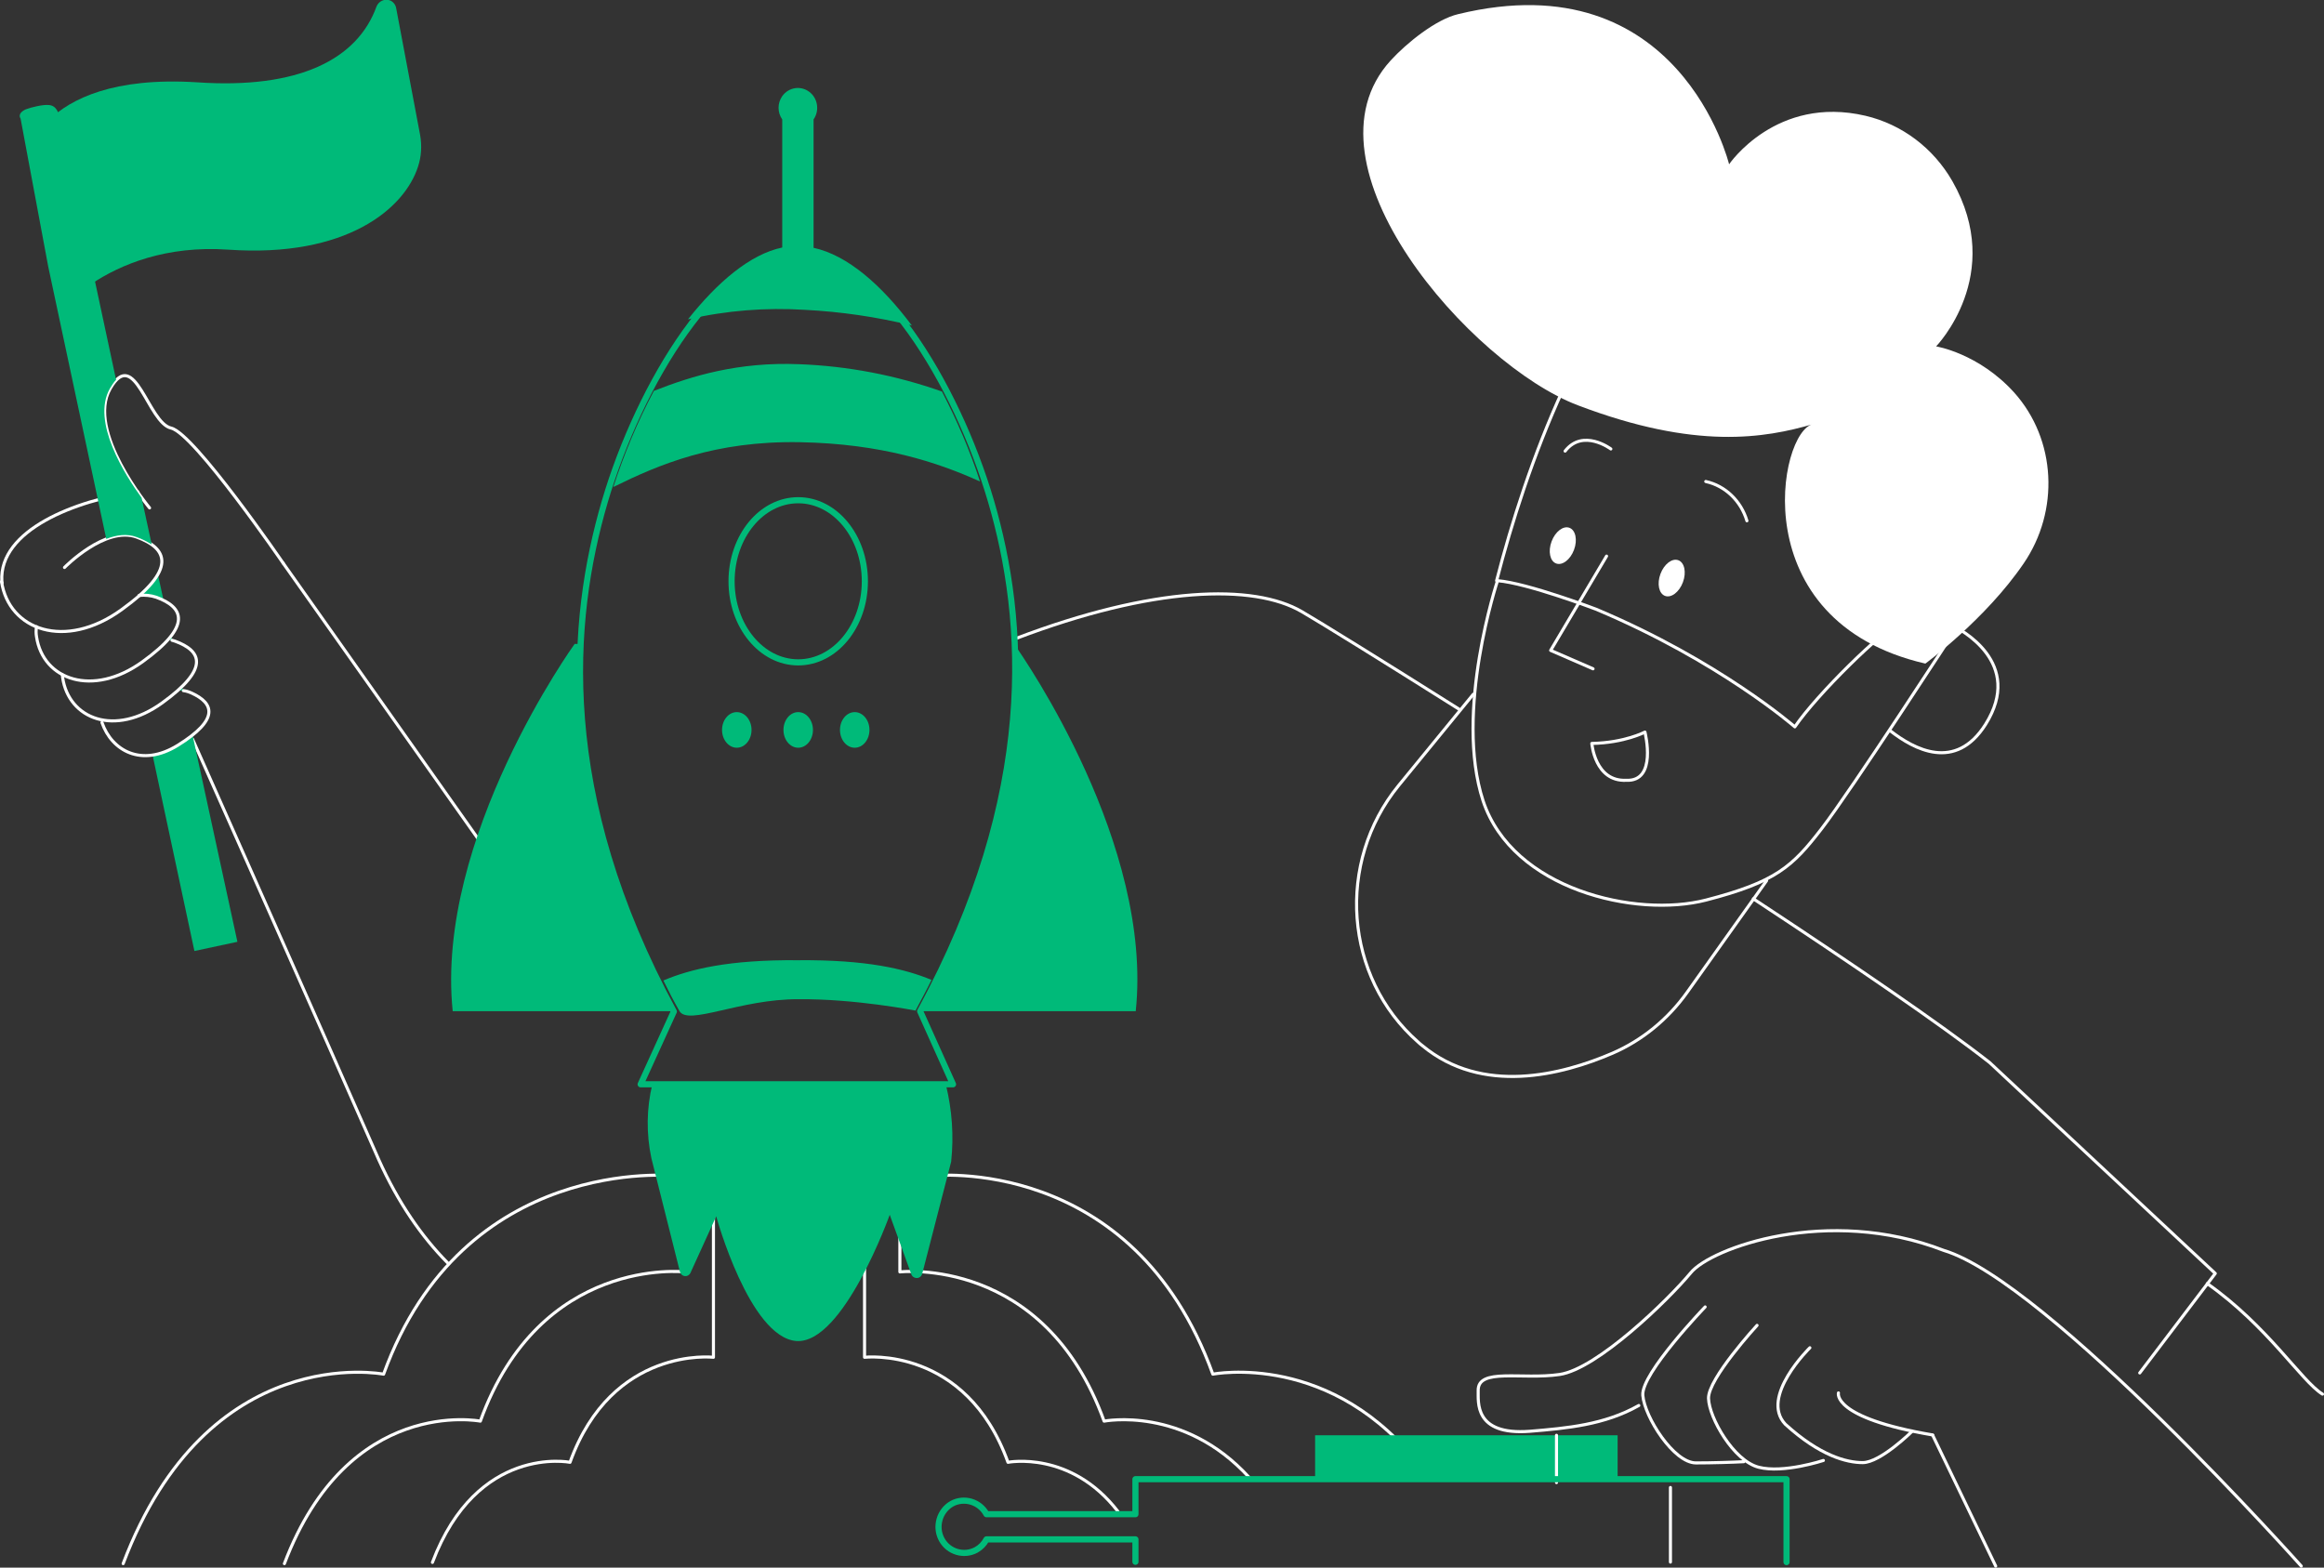 <?xml version="1.0" encoding="UTF-8"?> <!-- Generator: Adobe Illustrator 24.2.1, SVG Export Plug-In . SVG Version: 6.00 Build 0) --> <svg xmlns="http://www.w3.org/2000/svg" xmlns:xlink="http://www.w3.org/1999/xlink" id="Layer_1" x="0px" y="0px" viewBox="0 0 756.7 510.5" style="enable-background:new 0 0 756.7 510.5;" xml:space="preserve"><rect x="0" y="0" width="756.7" height="510.5" fill="#333333" stroke="none"/> <style type="text/css"> .st0{fill:none;stroke:#FFFFFF;stroke-linecap:round;stroke-linejoin:round;} .st1{fill:#00BA79;} .st2{fill:#FFFFFF;} .st3{fill:none;stroke:#00BA79;stroke-width:2;stroke-linecap:round;stroke-linejoin:round;stroke-miterlimit:4.018;} </style> <g> <path class="st0" d="M62.7,240.7c6.3,14.1,42.4,95.4,60.6,136.9c6.4,14.2,14.1,25.2,22.4,33.6"></path> <path class="st0" d="M44.8,160.1c-20.2,2.8-45.2,12.5-44.2,29.2c0,0.2,0,0.4,0.1,0.5"></path> <line class="st0" x1="156.4" y1="274.2" x2="92.2" y2="183.4"></line> <path class="st1" d="M55.8,207c-0.3,0.4-0.7,0.9-1.1,1.3c0.5,0.1,1,0.1,1.4,0.3L55.8,207z"></path> <path class="st1" d="M53.3,195.7l-1.9-8.7c-1.7,2.7-3.7,5-6.1,7c1.9-0.2,3.8,0,5.6,0.6C51.7,194.9,52.5,195.3,53.3,195.7z"></path> <path class="st1" d="M62.7,239.4c-1.5,1.2-3.2,2.3-4.8,3.4c-2.5,1.6-5.3,2.7-8.2,3.2l13.6,63.7l14-3L62.7,239.4z"></path> <path class="st1" d="M59.3,223.6c-0.4,0.4-0.8,0.8-1.3,1.2c0.5,0,1,0.1,1.6,0.2L59.3,223.6z"></path> <path class="st0" d="M33.2,235.3c3.2,9.2,12.9,14.7,24.7,7.4c13.7-8.5,11.7-13.7,4.5-17c-0.9-0.4-1.8-0.7-2.7-0.8"></path> <path class="st0" d="M20.3,219.7c0,0.3,0.1,0.7,0.1,1c2,13.4,16.9,19.4,32.4,8.2s12.9-16.9,4.2-20.1c-0.3-0.1-0.7-0.2-1-0.3"></path> <path class="st0" d="M11.9,204.1c-0.2,1.1-0.2,2.2,0,3.3c2.1,14,18.3,19.8,34.5,8.1s13.5-17.7,4.5-21c-1.8-0.6-3.7-0.8-5.6-0.6"></path> <path class="st0" d="M0.5,189.4c2.4,15.8,20.7,22.4,39,9.2c18.3-13.2,15.2-20,5-23.7S21,184.8,21,184.8"></path> <path class="st0" d="M48.7,165.4c0,0-20.8-25-12.8-38.9s12.3,11.2,19.8,12.9s36.5,44,36.5,44"></path> <path id="arm_1_" class="st0" d="M756.2,454c-6.9-4.3-17.7-22-37.5-36"></path> <path id="shirt_1_" class="st0" d="M475,230.9c-25.7-16.2-45.4-28.4-51.1-31.7c-15.7-9.2-48.5-8.3-93.3,8.8"></path> <path id="shirt-2" class="st0" d="M696.7,447.1l24.6-32.4L647.8,346c-16.1-12.6-45-32.3-76.9-53.3"></path> <path id="neck_1_" class="st0" d="M479.7,226.1l-24.3,29.7c-20.4,25-17.8,62.4,6.4,83.6c0.4,0.4,0.8,0.7,1.3,1.1 c19.5,16.2,45.4,9.6,61.9,2.5c9.7-4.2,18.1-11.1,24.3-19.8l25.9-36.4"></path> <g id="head_1_"> <path id="ear_1_" class="st0" d="M635,203.3c3.5,1.7,24.1,12.5,11.5,32.6c-9.8,15.5-23.3,8.1-31,2.1"></path> <path id="face_1_" class="st0" d="M509,126.7c-9.8,21.3-16.9,43.8-21.7,62.4"></path> <path id="beard" class="st0" d="M618.9,202.5c-5.9,2.7-27.2,23.5-34.5,34.2c0,0-24.5-21.4-64.7-38.3c0,0-22.3-8.5-32.1-9.3 c0,0-14.2,42.7-4.7,71.7c9.6,28.9,49.8,38.2,72.6,32.3c22.8-5.9,28.1-10.9,37.6-23.2s43.5-64.7,43.5-64.7L618.9,202.5z"></path> <path id="hair_1_" class="st2" d="M626.9,216.1c0,0,19.6-14.4,32-32.6c11.7-17.1,10.7-40.3-3.1-55.7c-11.6-12.8-25.4-15-25.4-15 s22.7-23.3,5.3-53.8c-6.2-10.8-16.4-18.5-28.3-21.3c-29.1-6.8-44.4,15.8-44.4,15.8s-16.1-66.4-88.2-48.9 c-7.3,1.7-16.9,9.5-22,15.1c-31,33.9,26.1,99.1,61,112.3c38.4,14.6,60.8,10.7,76.6,6.1C579.2,140.1,567.1,202.3,626.9,216.1z"></path> <polyline id="nose_1_" class="st0" points="523.1,181.1 504.9,211.8 518.7,217.8 "></polyline> <ellipse id="eye_II_1_" transform="matrix(0.349 -0.937 0.937 0.349 164.832 592.544)" class="st2" cx="508.9" cy="177.6" rx="6.2" ry="3.9"></ellipse> <ellipse id="eye_1_" transform="matrix(0.349 -0.937 0.937 0.349 177.968 632.668)" class="st2" cx="544.4" cy="188.2" rx="6.2" ry="3.9"></ellipse> <path id="brow_1_" class="st0" d="M568.8,169.6c-1.9-6.4-7-11.4-13.4-12.8"></path> <path id="brow-2_1_" class="st0" d="M524.5,146.2c0,0-9.1-6.8-14.9,0.7"></path> <path id="mouth_1_" class="st0" d="M518.3,242.1c10.7-0.2,17.3-3.7,17.3-3.7c0.1,0.5,4,16.2-6.1,15.7 C519.3,254.6,518.3,242.1,518.3,242.1z"></path> </g> <g id="hand_1_"> <path class="st0" d="M749.3,510c0,0-82.7-92.7-116.4-102.8l0,0c-37.9-14.7-75.9-0.7-82.4,7.3c-7.2,8.7-30.4,31.3-42.7,33.1 s-26.7-2.3-26.5,5.3c0.1,3.5-1.5,14.6,16.8,13.2c12.1-1,24.4-2.1,35.5-8.4"></path> <path class="st0" d="M629.3,467.4l20.5,42.6"></path> <path class="st0" d="M555.2,425.6c0,0-20.9,21.7-20.3,28.8s10.1,22,17.3,22c5.1,0,12-0.2,15.6-0.4"></path> <path class="st0" d="M572.1,431.6c0,0-16,17.4-15.8,23.8c0.2,6.4,8.2,20.3,16.3,22.4s21.1-2.2,21.1-2.2"></path> <path class="st0" d="M589.3,438.9c0,0-16.4,16-8,24.9c11.3,10.3,20,12.5,25.2,12.5c5.8,0,16.1-10.2,16.1-10.2"></path> <path class="st0" d="M598.6,453.6c0,0-2.3,8.1,30.7,13.7"></path> </g> <g id="clouds"> <path class="st0" d="M463.3,478.6c-29.2-38.9-68.4-31.1-68.4-31.1c-26-71.9-91.6-64.6-91.6-64.6v-20h-83.7v20 c0,0-68.7-7.2-94.7,64.6c0,0-57.2-11.3-84.8,61.7"></path> <path class="st0" d="M406.7,481.1c-21.3-23.4-47.2-18.3-47.2-18.3c-19.5-54-66.5-48.6-66.5-48.6v-55.3h-70.1v55.3 c0,0-47-5.4-66.5,48.6c0,0-43-8.5-63.8,46.4"></path> <path class="st0" d="M364,492.2c-15.4-20-35.8-16-35.8-16c-13.7-38-46.7-34.2-46.7-34.2v-79.1h-49.2V442c0,0-33-3.8-46.7,34.2 c0,0-30.2-6-44.8,32.6"></path> </g> <g id="rocket"> <path class="st1" d="M212.4,353.1c-1.9,7.9-2,16.1-0.3,24.1l9.3,37c0.3,1,1.3,1.6,2.3,1.3c0.6-0.2,1.1-0.7,1.3-1.4l8.2-18 c0,0,10.8,39.4,26.1,40.6c15.3,1.1,30.4-41.1,30.4-41.1l7,19.3c0.3,1,1.4,1.5,2.4,1.2c0.6-0.2,1.1-0.8,1.2-1.4l9.4-36.4 c0.9-8.4,0.3-16.8-1.7-25H212.4z"></path> <path class="st1" d="M219.5,329.3c-25.2-46.4-31.9-86.6-30.3-119.6h-2.1c0,0-45.5,63.1-39.7,119.6L219.5,329.3z"></path> <path class="st1" d="M330.4,210c1.3,33-5.7,73.1-30.8,119.3h70.2C375.5,275.1,333.7,214.7,330.4,210z"></path> <path class="st3" d="M299.6,329.3c38.6-71,34.4-127.4,23.1-166c-11.3-38.6-37.7-81.6-62.9-81.6s-51.6,43.1-62.9,81.7 s-16,95,22.5,166l-10.8,23.7h101.7L299.6,329.3z"></path> <ellipse class="st1" cx="259.9" cy="237.7" rx="4.8" ry="5.8"></ellipse> <ellipse class="st1" cx="278.3" cy="237.7" rx="4.8" ry="5.8"></ellipse> <ellipse class="st1" cx="239.9" cy="237.7" rx="4.8" ry="5.8"></ellipse> <ellipse class="st3" cx="259.9" cy="189.3" rx="21.7" ry="26.4"></ellipse> <path class="st1" d="M264.9,80.7V39.3c0-0.1,0-0.3,0-0.4c2-2.9,1.4-6.9-1.4-9c-2.8-2.1-6.7-1.5-8.8,1.4c-1.6,2.3-1.6,5.3,0,7.6 c0,0.1,0,0.3,0,0.4v41.3c-10.5,2.2-21.1,11.3-30.7,23.4c12.5-2.9,25.4-3.9,38.1-3.1c11.7,0.6,23.4,2.3,34.8,5.1 C287.1,92.9,276,83.1,264.9,80.7z"></path> <path class="st1" d="M306.7,127.5c-15-5.3-30.6-8.3-46.5-8.9c-19.8-0.8-34.9,3.8-47.3,8.7c-5.3,10-9.7,20.5-13.2,31.3 c14.8-7.3,33-15.1,60.8-14.6c26.5,0.5,44.7,6.5,58.6,12.8C315.8,146.7,311.6,136.9,306.7,127.5z"></path> <path class="st1" d="M298.1,329.1c1.8-3.4,3.6-6.7,5.2-10c-8.7-3.6-21.2-6.6-43.5-6.4c-22.5-0.2-35.1,2.9-43.8,6.6 c1.6,3.3,3.3,6.6,5.2,9.9c2.7,5,19.8-3.9,38.7-3.8C278.3,325.2,298.1,329.1,298.1,329.1z"></path> </g> <g id="remote_control"> <rect x="428.2" y="467.4" class="st1" width="98.5" height="14.3"></rect> <line class="st0" x1="506.8" y1="467.4" x2="506.8" y2="482.8"></line> <path class="st3" d="M581.7,508.7v-27h-212v11.4h-48.5c-2.2-4.1-7.3-5.6-11.3-3.4c-4,2.3-5.5,7.5-3.3,11.6 c2.2,4.1,7.3,5.6,11.3,3.4c1.4-0.8,2.5-1.9,3.3-3.4h48.5v7.3"></path> <line class="st0" x1="543.9" y1="484.4" x2="543.9" y2="508.7"></line> </g> <path class="st1" d="M29.7,92.5c9.5-6.4,24.5-12.6,44.6-11.2c38.6,2.7,57.4-13.4,61.8-27c1.1-3.3,1.3-6.8,0.7-10.3l-7.8-41.3 c-0.2-1.2-1-2.2-2.1-2.6c-1.7-0.6-3.6,0.3-4.3,2c-6.2,17.2-25.3,27-58.5,24.7C36.8,25.1,23,32.3,16,39L29.7,92.5z"></path> <path class="st1" d="M46.1,162.1c-5.3-7.3-16.5-24.8-10.3-35.6c0.6-1,1.2-2,2-2.8L19.8,39.6c-0.6-2.7-1.3-5.2-3.9-5.4 c-1.9-0.2-5.6,0.7-7.5,1.4c-3,1.4-1.7,3-1.7,3l9,48.2l18.9,88.7c3.3-1.3,6.7-1.8,9.9-0.6c1.7,0.6,3.3,1.4,4.9,2.4L46.1,162.1z"></path> </g> </svg> 